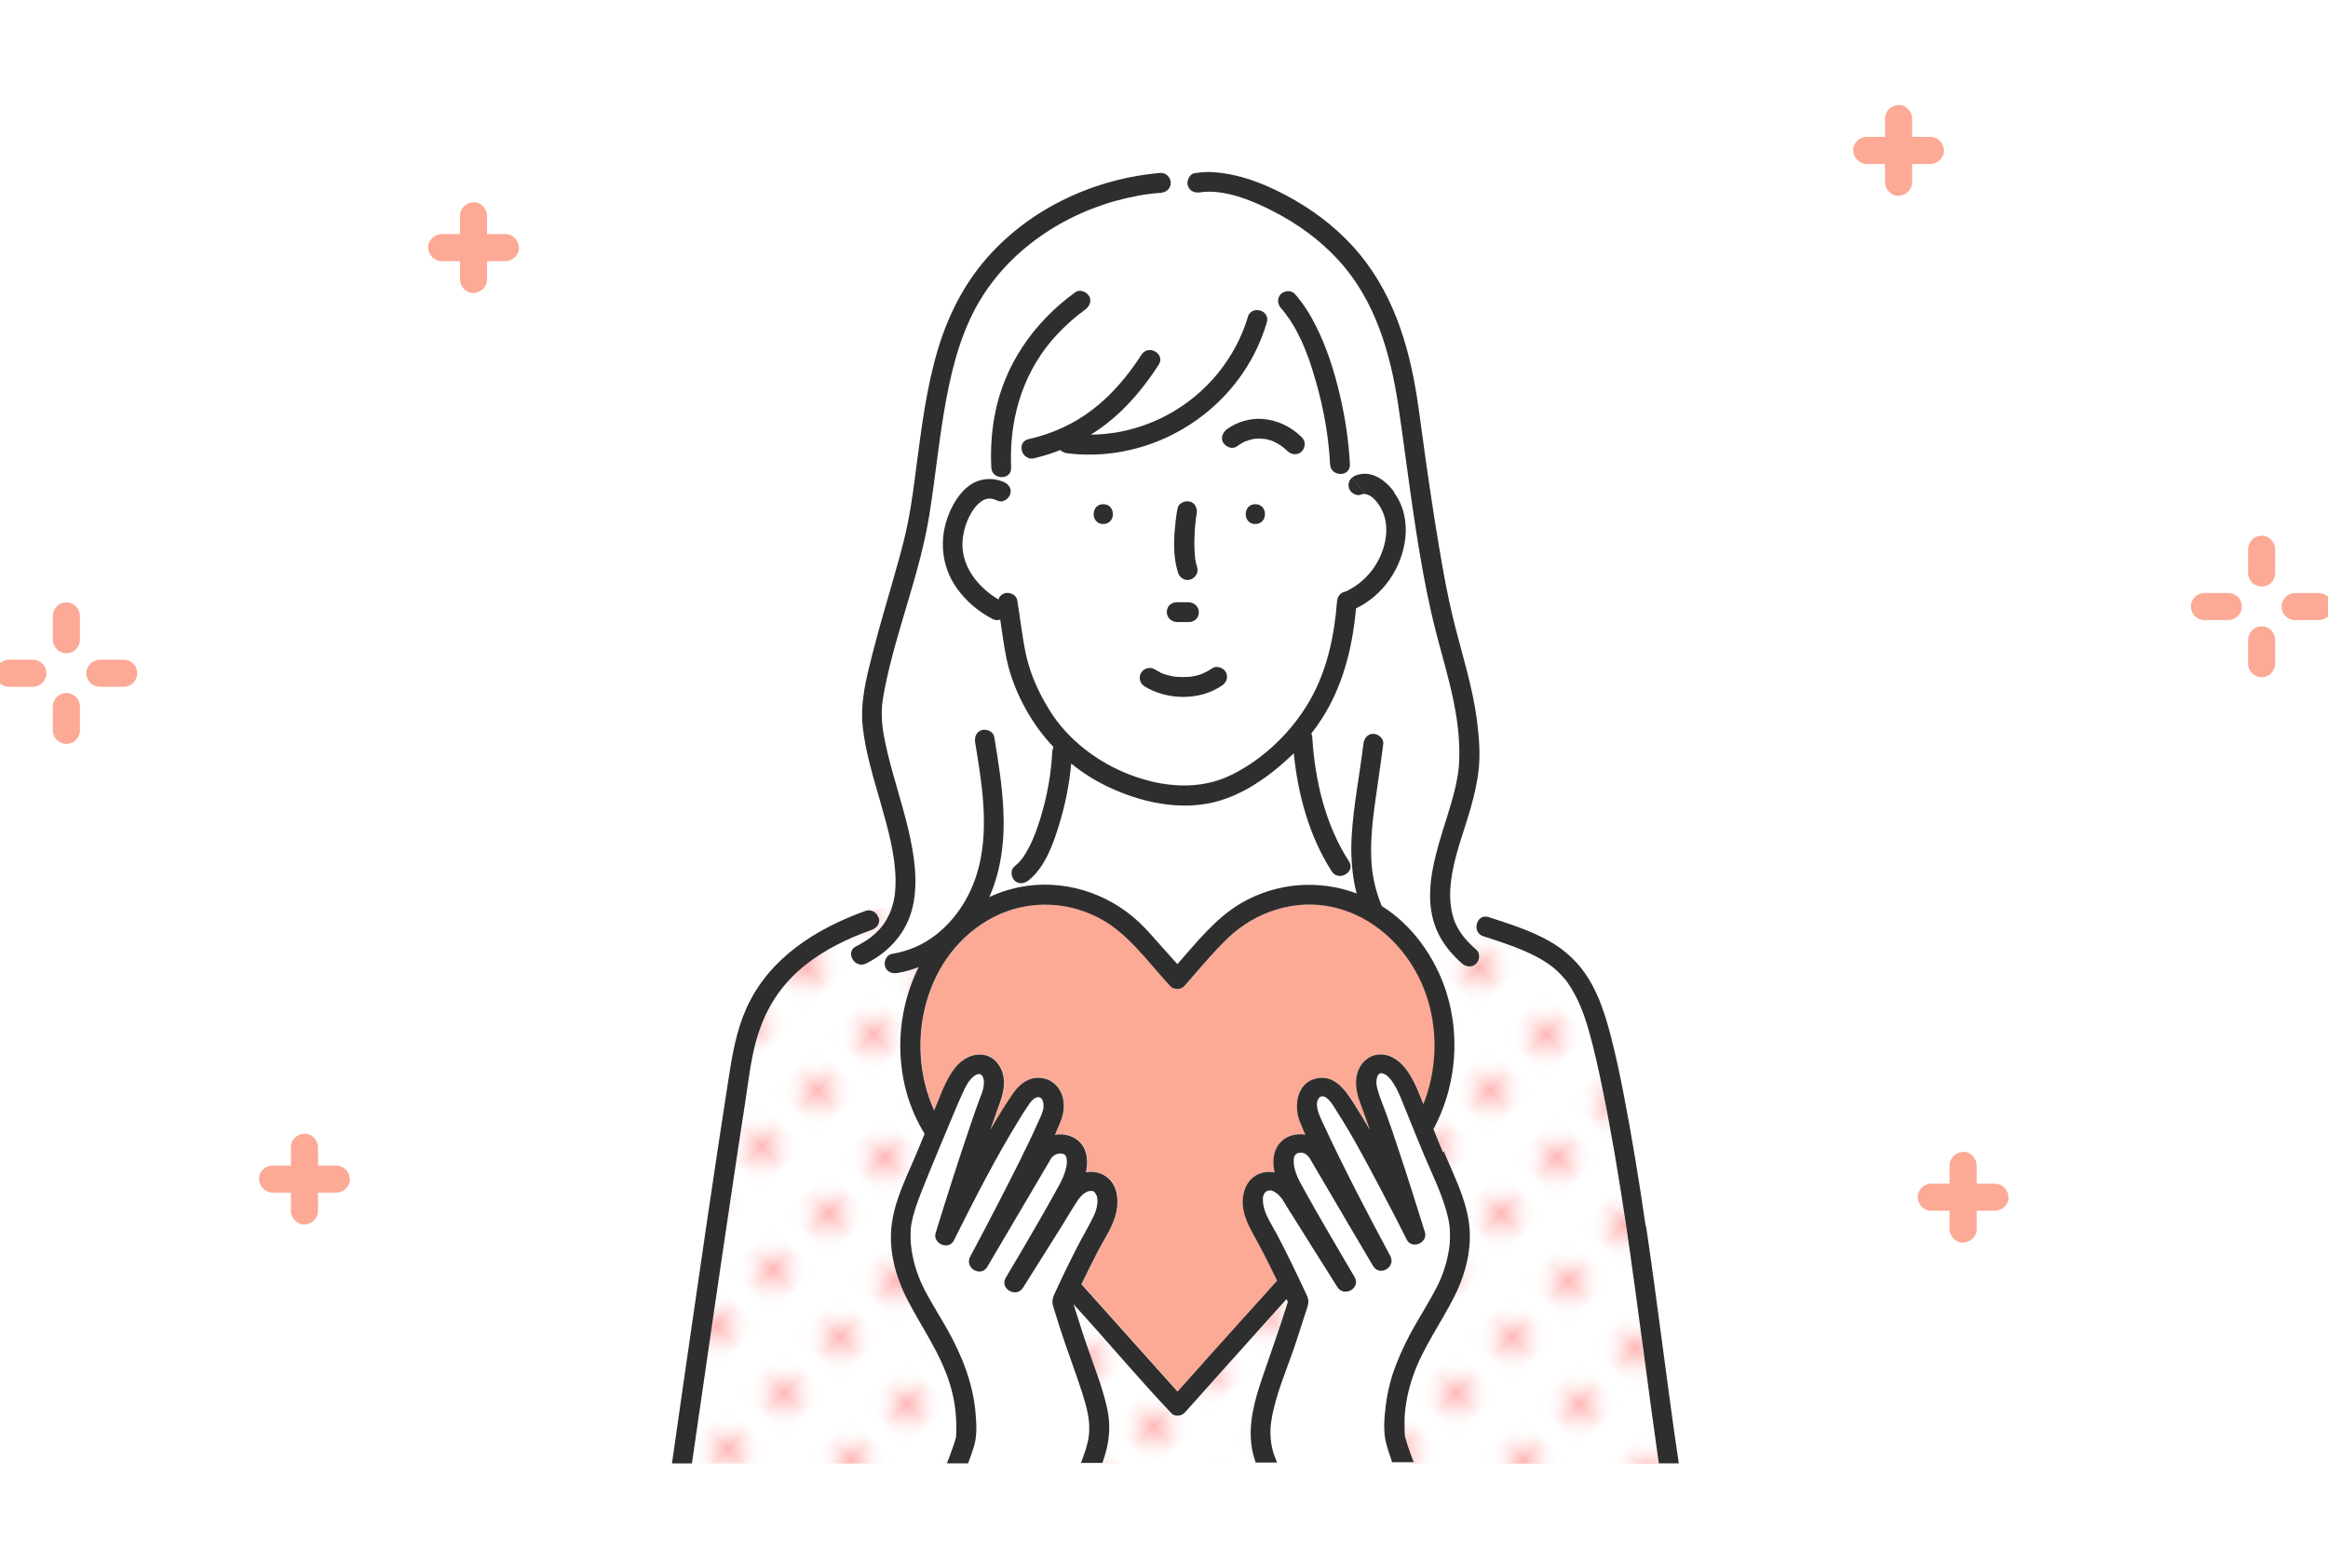 <?xml version="1.0" encoding="UTF-8"?>
<svg id="_レイヤー_2" data-name="レイヤー 2" xmlns="http://www.w3.org/2000/svg" xmlns:xlink="http://www.w3.org/1999/xlink" viewBox="0 0 141 95">
  <defs>
    <style>
      .cls-1 {
        fill: #fff;
      }

      .cls-2 {
        fill: #fca995;
      }

      .cls-3 {
        fill: none;
      }

      .cls-4 {
        fill: #ffb8b7;
      }

      .cls-5 {
        fill: url(#_新規パターン_13);
      }

      .cls-6 {
        clip-path: url(#clippath);
      }

      .cls-7 {
        fill: #2e2e2e;
      }
    </style>
    <clipPath id="clippath">
      <rect class="cls-3" width="141" height="95"/>
    </clipPath>
    <pattern id="_新規パターン_13" data-name="新規パターン 13" x="0" y="0" width="4.98" height="5.18" patternTransform="translate(4057.18 -6845.03) rotate(-45) scale(.96)" patternUnits="userSpaceOnUse" viewBox="0 0 4.98 5.18">
      <g>
        <rect class="cls-3" x="0" width="4.98" height="5.18"/>
        <rect class="cls-1" x="0" y="0" width="4.98" height="5.18"/>
        <circle class="cls-4" cx="2.49" cy="2.59" r="1.06"/>
      </g>
    </pattern>
  </defs>
  <g id="_レイヤー_1-2" data-name="レイヤー 1">
    <g class="cls-6">
      <g>
        <path class="cls-1" d="M76.57,26.58s-.05,0,0,0h0Z"/>
        <path class="cls-1" d="M70.34,40.75s0,0,0,0h0Z"/>
        <path class="cls-1" d="M57.92,87.1s-.01.05-.01.05c0-.01,0-.03.01-.05Z"/>
        <path class="cls-1" d="M68.99,55.85c.52.49.99,1.05,1.46,1.58.29.32.58.64.87.97,1.19-1.33,2.32-2.8,3.89-3.71,2.12-1.23,4.68-1.43,6.97-.57-.11-.41-.19-.83-.24-1.26-.07-.04-.14-.08-.21-.13-.21.33-.77.47-1.06.03-1.37-2.11-2.05-4.65-2.3-7.15-.3.29-.61.57-.93.84-.94.78-1.96,1.45-3.11,1.88-2.27.85-4.82.39-6.97-.58-.89-.4-1.72-.92-2.47-1.52-.11,1.24-.35,2.47-.72,3.66-.36,1.19-.86,2.62-1.87,3.42-.22.17-.5.23-.73.09-.15.2-.33.37-.52.51.24-.07.48-.13.72-.18,2.61-.5,5.27.32,7.21,2.12Z"/>
        <path class="cls-5" d="M97.04,65.92c-.23-1.13-.48-2.27-.79-3.38-.31-1.1-.67-2.1-1.33-3.03-.02-.03-.04-.06-.06-.09,0,0,0-.01-.02-.02-.04-.04-.07-.09-.11-.13-.06-.07-.12-.14-.19-.21-.15-.16-.32-.31-.48-.45-.03-.02-.06-.05-.09-.07.05.04.05.03,0,0-.04-.03-.09-.07-.14-.1-.09-.07-.19-.13-.28-.19-.18-.11-.37-.22-.56-.32-.98-.51-2.05-.85-3.16-1.21-.45-.15-.5-.64-.31-.94l-1.63-.73c.04.2.09.41.15.61.26.75.77,1.36,1.37,1.87.25.21.22.64,0,.85-.24.24-.6.21-.85,0-.08-.07-.16-.14-.23-.21-.78-.13-1.58-.62-2.28-1.08.7.93,1.24,1.99,1.58,3.11.78,2.55.57,5.37-.59,7.77-.07.15-.15.29-.22.43.19.47.38.94.58,1.42.57,1.38,1.31,2.78,1.52,4.28.21,1.52-.16,3.07-.83,4.43-.81,1.66-1.93,3.14-2.54,4.89-.29.83-.48,1.7-.52,2.58-.01.24-.01.49,0,.73,0,.12.02.24.02.36.06.18.1.36.16.54.12.35.24.69.37,1.03h14.88c-.31-2.14-.59-4.29-.88-6.44-.73-5.44-1.44-10.91-2.54-16.29Z"/>
        <path class="cls-1" d="M70.33,11.68c-.47.04-.94.1-1.41.18-3.74.69-7.28,2.8-9.36,6.03-1.19,1.85-1.79,4-2.2,6.14-.46,2.36-.67,4.77-1.05,7.14-.58,3.6-2.02,7-2.71,10.57-.04.19-.07.38-.1.57-.03.21-.03.17-.05.36-.03.32-.03.64-.01.96.02.39.05.56.11.91.06.36.14.72.23,1.08.38,1.57.9,3.11,1.27,4.69.35,1.48.59,3.06.26,4.57-.34,1.56-1.4,2.76-2.81,3.47.39.16.77.21,1.13.19,0,0,0-.02-.01-.03-.08-.29.1-.69.42-.74.99-.16,1.92-.56,2.71-1.19,1.43-1.15,2.32-2.81,2.67-4.6.45-2.32.04-4.73-.34-7.03-.05-.32.08-.65.42-.74.29-.08.69.1.74.42.24,1.46.48,2.93.55,4.41.08,1.8-.13,3.64-.85,5.29.36-.17.74-.31,1.13-.43.19-.15.37-.32.52-.51-.04-.02-.08-.05-.12-.09-.21-.21-.25-.65,0-.85.42-.34.63-.68.89-1.17.3-.57.51-1.18.7-1.8.39-1.29.64-2.63.7-3.98,0-.11.03-.2.08-.28-.63-.67-1.19-1.42-1.65-2.24-.55-.98-.97-2.02-1.2-3.12-.17-.78-.27-1.57-.38-2.36-.14.05-.3.04-.47-.04-.85-.44-1.59-1.07-2.15-1.85-.95-1.32-1.11-2.99-.5-4.48.27-.68.65-1.32,1.26-1.76.57-.41,1.29-.5,1.94-.26v-.2c-.3,0-.61-.19-.63-.58-.05-1.03,0-2.06.19-3.08.55-3.09,2.38-5.72,4.9-7.54.26-.19.67-.04.82.22.18.3.05.63-.22.82-.6.43-1.16.93-1.67,1.47-1.99,2.11-2.89,4.87-2.84,7.72.31-.07.61-.16.88-.31-.32-.29-.33-.91.2-1.03,1.41-.32,2.74-.92,3.9-1.81,1.18-.91,2.14-2.07,2.94-3.31.42-.65,1.46-.05,1.04.61-.87,1.36-1.91,2.61-3.19,3.6-.3.23-.61.44-.92.64.62,0,1.24-.06,1.84-.19,3.62-.73,6.59-3.4,7.67-6.94.17-.56.88-.51,1.11-.14.74.19,1.39.62,1.93,1.17-.29-.57-.63-1.1-1.04-1.56-.21-.25-.24-.61,0-.85.22-.22.64-.24.85,0,.5.57.91,1.21,1.25,1.89.68,1.34,1.14,2.79,1.48,4.26.32,1.37.53,2.77.6,4.17.01.21-.07.36-.2.46.1.12.21.23.3.35.07-.06.15-.11.24-.15.93-.36,1.78.28,2.32.98.6.79.82,1.79.71,2.77-.19,1.82-1.33,3.49-2.99,4.28-.23,2.46-.85,4.91-2.26,6.97-.14.21-.3.41-.45.61.03.07.05.14.06.22.16,2.6.79,5.31,2.22,7.52.14.21.12.42.02.58.07.04.13.08.21.13-.09-.69-.11-1.38-.07-2.09.1-1.92.48-3.82.72-5.72.04-.32.24-.6.6-.6.3,0,.64.28.6.6-.14,1.13-.31,2.25-.47,3.38-.22,1.58-.41,3.27-.12,4.79.11.58.28,1.13.5,1.66.91.58,1.7,1.34,2.36,2.2.71.46,1.5.95,2.28,1.08-.26-.24-.49-.5-.71-.79-2.1-2.77-.38-6.26.4-9.17.19-.71.34-1.43.36-2.17.02-.97-.06-1.95-.22-2.91-.32-1.87-.92-3.68-1.36-5.53-1.01-4.26-1.46-8.64-2.1-12.96-.48-3.23-1.4-6.44-3.66-8.9-1.13-1.22-2.44-2.17-3.92-2.93-1.31-.67-2.99-1.36-4.44-1.15-.32.05-.65-.07-.74-.42-.03-.09-.02-.2,0-.3-.37-.12-.71-.11-1.05-.03.02.06.03.12.03.18,0,.34-.28.58-.6.6Z"/>
        <path class="cls-1" d="M61.2,29.89c-.08.28-.44.55-.74.42-.35-.15-.54-.19-.84-.07-.15.06-.42.29-.56.47-.4.52-.64,1.17-.73,1.82-.22,1.6.84,2.97,2.15,3.75.06-.18.19-.32.4-.38.29-.08.68.1.74.42.2,1.12.3,2.27.55,3.38.27,1.19.77,2.28,1.42,3.31,1.11,1.78,2.9,3.14,4.84,3.88,2,.77,4.23.98,6.2,0,1.93-.96,3.63-2.61,4.7-4.47,1.05-1.83,1.5-3.93,1.66-6.03.02-.3.22-.56.53-.59,1.24-.59,2.13-1.72,2.39-3.08.13-.71.06-1.47-.33-2.09-.21-.32-.51-.69-.87-.73.12.13.23.26.36.39-.13-.13-.25-.26-.36-.39-.09,0-.18,0-.28.04-.31.12-.66-.13-.74-.42-.06-.24.02-.45.18-.59-.1-.12-.2-.23-.3-.35-.33.26-.98.1-1.01-.46-.08-1.7-.39-3.39-.86-5.02-.27-.96-.61-1.97-1.08-2.89-.54-.55-1.18-.97-1.93-1.17.08.12.1.28.05.46-.33,1.07-.8,2.1-1.43,3.03-2.33,3.46-6.48,5.4-10.64,4.9-.17-.02-.33-.09-.44-.2-.52.2-1.05.37-1.6.5-.22.05-.39-.01-.52-.13-.26.15-.57.24-.88.31,0,.13,0,.26.01.39.02.39-.27.58-.57.58v.2s.07.02.11.04c.3.13.52.39.42.74ZM76.03,31.74c-.78,0-.77-1.2,0-1.2s.77,1.2,0,1.2ZM74.31,26c.63-.46,1.44-.7,2.22-.63.9.08,1.7.48,2.34,1.11.24.24.22.61,0,.85-.22.24-.63.22-.85,0-.16-.15-.25-.24-.38-.32-.14-.1-.29-.19-.45-.26,0,0-.04-.02-.06-.03-.03-.01-.08-.03-.08-.03-.08-.03-.16-.05-.24-.07-.08-.02-.16-.04-.24-.05,0,0,0,0,0,0-.03,0-.07,0-.1,0-.16-.01-.31,0-.47,0,0,0,0,0-.01,0,0,0,0,0,0,0-.03,0-.07.01-.1.02-.08.02-.15.03-.23.06-.07.02-.15.05-.22.08,0,0,0,0,0,0,0,0-.01,0-.02,0-.03.02-.06.03-.09.05-.14.07-.27.16-.4.25-.27.2-.66.03-.82-.22-.19-.29-.04-.64.22-.82ZM71.15,32.21c.03-.47.08-.94.18-1.41.06-.33.44-.49.74-.42.33.08.48.43.42.74-.02.12-.04.24-.06.36,0,.02,0,.03,0,.05t0,0c0,.07-.02.14-.02.21-.02.16-.03.32-.04.48-.03.38-.03.76-.01,1.13,0,.1.01.19.02.29,0,.04,0,.08.01.12,0,.01,0,.03,0,.06.03.19.07.38.13.57.1.32-.12.64-.42.74-.32.1-.65-.12-.74-.42-.25-.79-.27-1.66-.21-2.48ZM70.72,36.85c.02-.07.07-.14.12-.19.05-.06.12-.1.19-.12.07-.04.15-.05.23-.05.03,0,.06,0,.09,0,.22,0,.43,0,.65,0,.16,0,.31.07.43.18.12.11.17.27.18.43,0,.08-.01.16-.05.23-.02.07-.07.14-.12.19-.05.06-.12.1-.19.12-.07.04-.15.05-.23.05-.03,0-.06,0-.09,0-.22,0-.43,0-.65,0-.16,0-.31-.07-.43-.18-.12-.11-.17-.27-.18-.43,0-.08.01-.16.05-.23ZM69.11,40.76c.16-.28.55-.38.82-.22.07.05.15.09.23.13.04.02.09.04.13.06,0,0,.02,0,.03.01.15.06.31.11.47.15.08.02.16.04.24.05.04,0,.08.01.12.02.01,0,.02,0,.02,0,0,0,.02,0,.03,0,.16.02.32.03.49.02.09,0,.18,0,.27-.01.04,0,.08,0,.12-.01,0,0,.01,0,.02,0t0,0c.17-.03.33-.06.5-.11.09-.03.17-.05.25-.09,0,0,.04-.02.06-.03.02,0,.06-.03.06-.03.15-.07.29-.16.43-.25.27-.19.67-.05.82.22.17.3.05.64-.22.82-1.35.93-3.31.9-4.69.06-.28-.17-.38-.54-.22-.82ZM66.82,30.54c.78,0,.77,1.2,0,1.2s-.77-1.2,0-1.2Z"/>
        <path class="cls-5" d="M57.87,87.23c.02-.05.02-.15.05-.19,0-.04,0-.08,0-.1,0-.11.01-.21.01-.32.03-.95-.11-1.87-.39-2.78-.56-1.85-1.69-3.39-2.56-5.08-.74-1.43-1.18-3.05-.95-4.67.22-1.56,1-3.01,1.59-4.45.13-.32.26-.63.39-.95-.46-.76-.83-1.58-1.08-2.46-.71-2.52-.45-5.3.72-7.64-.42.16-.85.29-1.3.36-.31.05-.63-.07-.73-.39-.37.01-.74-.04-1.13-.19,0,0-.01,0-.02.01-.69.35-1.3-.69-.61-1.04.33-.17.71-.39.96-.6.26-.21.54-.5.68-.7.19-.26.37-.62.45-.82.04-.11.08-.22.11-.33-.41.11-.87.15-1.3.28.2.06.38.23.43.42.09.33-.11.63-.42.74-.37.13-.73.27-1.09.42-1.39.6-2.71,1.37-3.76,2.45-1.05,1.07-1.77,2.41-2.17,3.87-.34,1.26-.48,2.59-.68,3.88-.21,1.36-.41,2.71-.62,4.07-.45,3-.89,6-1.33,9-.37,2.55-.74,5.1-1.11,7.65-.05.33-.09.65-.14.98h15.47c.11-.28.21-.55.31-.83.07-.2.14-.39.2-.59Z"/>
        <path class="cls-1" d="M83.88,85.23c.11-.86.32-1.7.64-2.52.33-.84.73-1.65,1.18-2.43.45-.77.93-1.52,1.32-2.32.35-.72.58-1.46.7-2.25.07-.44.07-1.13,0-1.52-.25-1.44-.96-2.8-1.52-4.14-.32-.78-.63-1.57-.96-2.35-.29-.71-.55-1.53-1.01-2.16-.08-.11-.17-.21-.28-.3-.06-.06-.02-.02-.11-.07-.02-.01-.08-.04-.11-.05-.02,0-.05-.01-.08-.02-.01,0-.04,0-.06,0-.01,0-.03,0-.03,0,0,0,0,0,0,0-.01,0-.03.02-.04.02,0,0-.02,0-.03.01,0,0-.01.01-.02.01-.02.02-.04.04-.05.06-.01.02-.03.05-.04.07,0,.02-.03.06-.03.09-.05.21-.05.41.02.68.14.55.39,1.09.58,1.63.21.61.42,1.23.63,1.84.57,1.73,1.13,3.47,1.67,5.21.2.65-.79,1.07-1.1.46-.55-1.09-1.11-2.18-1.68-3.26-.81-1.54-1.63-3.08-2.57-4.54-.17-.27-.34-.59-.6-.78-.11-.09-.17-.11-.29-.1-.05,0-.09.01-.14.06-.01.01-.04.04-.05.06-.01.02-.04.07-.05.08-.01.04-.05.16-.06.21-.01.07.02.35.07.5.1.33.29.69.44,1.02,1.22,2.62,2.56,5.18,3.93,7.73.37.68-.65,1.28-1.04.61-.48-.81-.96-1.63-1.44-2.44-.64-1.09-1.28-2.18-1.92-3.27-.14-.23-.28-.47-.41-.7-.15-.25-.35-.47-.66-.45-.08,0-.15.03-.18.05,0,0-.04.02-.06.04,0,0-.05.06-.04.04-.06.09-.08.17-.09.26-.05.72.36,1.38.72,2.02.41.73.82,1.46,1.24,2.18.57.98,1.14,1.96,1.72,2.94.4.67-.63,1.26-1.04.61-.88-1.4-1.76-2.8-2.64-4.2-.16-.26-.33-.52-.49-.78-.07-.12-.14-.24-.22-.36-.11-.15-.29-.32-.4-.39-.02,0-.13-.07-.14-.08-.04-.01-.07-.02-.11-.04-.01,0-.03,0-.04,0-.02,0-.07,0-.09,0-.02,0-.06,0-.08.01-.02,0-.05.01-.07.02.15-.05-.05.06-.04.03-.02.02-.05.04-.07.07-.01.02-.04.05-.04.07,0,0-.02.04-.03.06,0,.03-.03.08-.03.08,0,0-.02.08-.02.1,0,.05,0,.1,0,.15,0,.12,0,.18.02.25.11.66.52,1.24.83,1.82.33.63.65,1.26.96,1.9.23.47.46.95.68,1.43.13.27.32.58.25.89-.07.3-.19.6-.28.9-.18.56-.36,1.13-.55,1.69-.48,1.44-1.11,2.86-1.38,4.36-.14.78-.09,1.59.2,2.33.05.11.09.22.13.32h6.95c-.14-.38-.28-.77-.37-1.17-.18-.71-.11-1.54-.02-2.26Z"/>
        <path class="cls-1" d="M65.54,84.36c-.41-1.3-.91-2.57-1.33-3.87-.14-.42-.27-.85-.4-1.28-.08-.27-.07-.5.05-.76.44-.96.9-1.91,1.38-2.85.32-.63.68-1.23.99-1.86.23-.47.32-.96.19-1.33.05.14-.14-.2-.04-.08-.03-.03-.06-.06-.09-.09,0,0-.01,0-.03-.02-.01,0-.02-.01-.03-.02-.02,0-.05-.02-.07-.02-.03,0-.04,0-.04,0-.03,0-.07,0-.1,0-.02,0-.03,0-.05.01-.04.01-.07.02-.11.03-.02.01-.09.04-.09.05-.04.03-.08.05-.12.08,0,0-.01,0-.02.01,0,0-.02.02-.03.03-.05.04-.1.09-.14.14-.07.08-.12.13-.18.23-.35.54-.68,1.09-1.02,1.64-.76,1.21-1.52,2.42-2.29,3.64-.41.65-1.44.06-1.04-.61.69-1.16,1.37-2.33,2.05-3.5.4-.69.8-1.39,1.18-2.1.18-.34.32-.63.41-1.01.05-.2.07-.32.05-.54,0-.09-.05-.22-.09-.27,0,0-.05-.05-.11-.07-.04-.02-.13-.03-.2-.03-.15,0-.3.06-.42.16-.11.1-.17.23-.25.35-.18.32-.37.63-.56.95-1.06,1.8-2.12,3.6-3.18,5.4-.39.67-1.4.07-1.04-.61.6-1.12,1.19-2.25,1.77-3.37.83-1.61,1.66-3.23,2.4-4.89.08-.18.15-.33.2-.49.03-.11.06-.21.07-.31,0-.04,0-.19,0-.2,0-.06-.02-.12-.04-.17,0-.02,0-.03-.01-.04,0,.02,0,.03-.01-.01,0-.02-.04-.07-.04-.07-.01-.02-.03-.03-.05-.05-.05-.04-.08-.06-.14-.06-.11,0-.17.01-.29.1-.13.1-.23.24-.32.37-.2.29-.38.58-.57.88-1.45,2.37-2.72,4.85-3.96,7.33-.31.62-1.3.18-1.1-.46.01-.04.03-.09.04-.13.66-2.13,1.34-4.26,2.06-6.38.19-.57.39-1.14.6-1.7.11-.3.21-.58.22-.86,0-.04,0-.09,0-.13,0-.01,0-.02,0-.03,0-.06-.03-.11-.04-.16,0-.02-.01-.04-.02-.05,0,0,0-.01-.01-.02-.01-.02-.03-.05-.04-.07-.03-.03-.06-.06-.07-.06-.02,0-.03-.02-.05-.03,0,0-.01,0-.02,0-.03,0-.06,0-.08,0-.02,0-.04.01-.06.02-.01,0-.02,0-.03,0-.02,0-.03.02-.05.02-.13.08-.14.08-.26.2-.26.26-.41.59-.56.92-.17.37-.33.75-.49,1.12-.68,1.64-1.38,3.27-2.03,4.92-.24.62-.47,1.25-.58,1.9-.03.15-.03.16-.04.35-.01.14-.02.28-.01.42,0,.28.03.6.07.83.14.84.39,1.61.78,2.37.43.83.94,1.62,1.4,2.44.89,1.61,1.58,3.35,1.7,5.2.04.62.06,1.27-.12,1.87-.11.34-.23.67-.35,1h6.83c.2-.51.39-1.03.47-1.59.13-.93-.13-1.82-.41-2.7Z"/>
        <path class="cls-5" d="M76.4,83.61c.53-1.57,1.09-3.12,1.58-4.69-.03-.06-.05-.12-.08-.17-.74.82-1.47,1.64-2.21,2.46-1.32,1.47-2.63,2.94-3.95,4.41-.13.15-.28.2-.43.19-.14,0-.3-.05-.43-.19-.02-.03-.05-.06-.07-.08-1.61-1.71-3.13-3.5-4.7-5.25-.37-.41-.74-.82-1.11-1.23.18.58.36,1.16.55,1.73.33,1.02.73,2.03,1.06,3.05.21.63.41,1.28.5,1.94.1.68.05,1.36-.1,2.03-.07.29-.16.57-.26.86h9.25c-.1-.27-.18-.55-.22-.83-.24-1.44.13-2.86.59-4.21Z"/>
        <path class="cls-7" d="M53.2,55.58c-.05-.2-.23-.37-.43-.42-.28.09-.54.22-.76.44.22-.22.48-.35.76-.44-.1-.03-.2-.03-.31,0-3.04,1.09-5.88,2.87-7.25,5.91-.62,1.38-.86,2.83-1.09,4.31-.2,1.3-.4,2.61-.6,3.91-.46,3.03-.9,6.06-1.34,9.08-.39,2.7-.79,5.4-1.17,8.1-.1.72-.21,1.45-.31,2.17h1.21c.05-.33.09-.65.14-.98.37-2.55.74-5.1,1.11-7.65.44-3,.88-6,1.33-9,.2-1.36.41-2.71.62-4.07.2-1.29.34-2.62.68-3.88.4-1.46,1.11-2.8,2.17-3.87,1.06-1.08,2.37-1.85,3.76-2.45.36-.15.72-.29,1.09-.42.31-.11.51-.41.42-.74Z"/>
        <path class="cls-7" d="M99.68,74.3c-.4-2.73-.84-5.47-1.37-8.18-.22-1.13-.46-2.25-.75-3.37-.31-1.19-.69-2.41-1.34-3.46-.58-.95-1.39-1.72-2.36-2.27-1.15-.66-2.45-1.06-3.7-1.47-.29-.09-.51.03-.63.22l1.6.72-1.6-.72c-.19.3-.14.8.31.94,1.1.36,2.18.7,3.16,1.21.19.1.38.2.56.32.1.06.19.12.28.19.05.03.09.06.14.1.06.04.06.04,0,0,.03.02.06.05.09.07.17.14.33.29.48.45.06.07.13.14.19.21.04.04.07.09.11.13,0,0,.01.01.02.02.02.03.04.06.06.09.66.94,1.02,1.94,1.33,3.03.31,1.11.56,2.25.79,3.38,1.1,5.38,1.81,10.85,2.54,16.29.29,2.15.57,4.29.88,6.44h1.21c-.71-4.77-1.27-9.56-1.98-14.35Z"/>
        <path class="cls-2" d="M29.5,15.82h1.11c.43,0,.84-.38.82-.82-.02-.44-.36-.82-.82-.82h-1.11v-1.11c0-.43-.38-.84-.82-.82-.44.02-.82.36-.82.82v1.11h-1.11c-.43,0-.84.38-.82.82.02.44.36.82.82.82h1.11v1.11c0,.43.38.84.82.82.44-.02.82-.36.82-.82v-1.11Z"/>
        <path class="cls-2" d="M20.37,70.6h-1.11v-1.11c0-.43-.38-.84-.82-.82-.44.02-.82.36-.82.82v1.11h-1.11c-.43,0-.84.38-.82.82.02.44.36.82.82.82h1.11v1.11c0,.43.38.84.82.82.44-.02.82-.36.82-.82v-1.11h1.11c.43,0,.84-.38.82-.82-.02-.44-.36-.82-.82-.82Z"/>
        <path class="cls-2" d="M116.44,9.93h.48c.43,0,.84-.38.82-.82-.02-.44-.36-.82-.82-.82h-1.11v-1.11c0-.43-.38-.84-.82-.82-.44.02-.82.36-.82.82v1.11h-1.11c-.43,0-.84.38-.82.82.02.44.36.82.82.82h1.11v1.11c0,.43.38.84.82.82.44-.02.82-.36.82-.82v-1.11h.63Z"/>
        <path class="cls-2" d="M120.83,71.7h-1.11v-1.11c0-.43-.38-.84-.82-.82-.44.02-.82.36-.82.82v1.11h-1.11c-.43,0-.84.38-.82.82.02.44.36.82.82.82h1.11v1.11c0,.43.38.84.82.82.44-.02.82-.36.82-.82v-1.11h1.11c.43,0,.84-.38.82-.82-.02-.44-.36-.82-.82-.82Z"/>
        <path class="cls-7" d="M75.58,19.2c-1.07,3.54-4.04,6.21-7.67,6.94-.61.12-1.22.18-1.84.19.32-.2.62-.41.92-.64,1.28-.99,2.32-2.25,3.19-3.6.42-.65-.62-1.26-1.04-.61-.8,1.24-1.76,2.4-2.94,3.31-1.15.89-2.48,1.49-3.9,1.81-.54.12-.53.75-.2,1.03.19-.11.36-.25.49-.45-.13.2-.3.34-.49.45.13.11.31.18.52.13.55-.13,1.08-.29,1.6-.5.11.11.27.18.44.2,4.16.5,8.3-1.44,10.64-4.9.63-.93,1.11-1.96,1.43-3.03.05-.18.03-.33-.05-.46-.12-.03-.24-.06-.37-.08.13.02.25.04.37.08-.24-.38-.94-.43-1.11.14Z"/>
        <path class="cls-2" d="M4.02,36.49c-.21,0-.43.08-.58.24-.15.16-.24.36-.24.58v1.44c0,.21.09.43.24.58s.38.25.58.24c.21,0,.43-.08.58-.24.15-.16.24-.36.24-.58v-1.44c0-.21-.09-.43-.24-.58s-.38-.25-.58-.24Z"/>
        <path class="cls-2" d="M4.02,41.98c-.21,0-.43.08-.58.24-.15.16-.24.36-.24.58v1.44c0,.21.09.43.24.58.14.14.38.25.58.24.21,0,.43-.08.58-.24.15-.16.24-.36.24-.58v-1.44c0-.21-.09-.43-.24-.58-.14-.14-.38-.25-.58-.24Z"/>
        <path class="cls-2" d="M1.99,39.96H.55c-.21,0-.43.09-.58.24-.14.14-.25.38-.24.58,0,.21.08.43.24.58.16.15.36.24.58.24h1.44c.21,0,.43-.09.58-.24.14-.14.25-.38.24-.58,0-.21-.08-.43-.24-.58-.16-.15-.36-.24-.58-.24Z"/>
        <path class="cls-2" d="M7.49,39.96h-1.44c-.21,0-.43.09-.58.24-.14.14-.25.38-.24.58,0,.21.08.43.24.58.16.15.36.24.58.24h1.44c.21,0,.43-.09.58-.24.14-.14.25-.38.24-.58,0-.21-.08-.43-.24-.58-.16-.15-.36-.24-.58-.24Z"/>
        <path class="cls-2" d="M136.98,32.45c-.21,0-.43.08-.58.24-.15.16-.24.36-.24.58v1.44c0,.21.09.43.24.58.14.14.38.25.58.24.21,0,.43-.08.58-.24.15-.16.24-.36.24-.58v-1.44c0-.21-.09-.43-.24-.58-.14-.14-.38-.25-.58-.24Z"/>
        <path class="cls-2" d="M136.98,37.94c-.21,0-.43.08-.58.24-.15.16-.24.36-.24.58v1.44c0,.21.09.43.24.58.14.14.38.25.58.24.21,0,.43-.08.58-.24.15-.16.24-.36.24-.58v-1.44c0-.21-.09-.43-.24-.58-.14-.14-.38-.25-.58-.24Z"/>
        <path class="cls-2" d="M134.96,35.92h-1.44c-.21,0-.43.09-.58.24-.14.14-.25.38-.24.58,0,.21.08.43.24.58.16.15.36.24.58.24h1.44c.21,0,.43-.09.58-.24s.25-.38.24-.58c0-.21-.08-.43-.24-.58-.16-.15-.36-.24-.58-.24Z"/>
        <path class="cls-2" d="M140.45,35.92h-1.44c-.21,0-.43.09-.58.24-.14.14-.25.38-.24.58,0,.21.08.43.24.58.16.15.36.24.58.24h1.44c.21,0,.43-.09.58-.24.14-.14.25-.38.24-.58,0-.21-.08-.43-.24-.58-.16-.15-.36-.24-.58-.24Z"/>
        <path class="cls-7" d="M65.95,17.92c-.15-.26-.56-.41-.82-.22-2.52,1.82-4.35,4.45-4.9,7.54-.18,1.02-.24,2.05-.19,3.08.02.39.33.58.63.58v-.77.77c.3,0,.59-.19.57-.58,0-.13,0-.26-.01-.39-.28.07-.55.12-.8.2.25-.08.53-.14.8-.2-.05-2.86.85-5.62,2.84-7.72.51-.54,1.07-1.03,1.67-1.47.26-.19.39-.52.22-.82Z"/>
        <path class="cls-7" d="M81.14,28.14c.15.15.29.3.42.45.12-.1.21-.25.2-.46-.07-1.4-.28-2.81-.6-4.17-.34-1.46-.8-2.91-1.48-4.26-.34-.68-.75-1.32-1.25-1.89-.21-.24-.63-.22-.85,0-.24.24-.21.61,0,.85.41.46.75,1,1.04,1.56.54.55.98,1.22,1.32,1.89-.34-.67-.78-1.34-1.32-1.89.47.92.81,1.93,1.08,2.89.47,1.63.77,3.32.86,5.02.03.56.67.71,1.01.46-.13-.15-.27-.3-.42-.45Z"/>
        <path class="cls-7" d="M74.31,26c-.25.19-.4.53-.22.82.16.25.55.42.82.22.13-.09.26-.18.4-.25.03-.02.06-.03.09-.05,0,0,.01,0,.02,0,0,0,0,0,0,0,.07-.03.15-.05.22-.08.07-.02.15-.04.23-.06.03,0,.07-.01.1-.02,0,0,0,0,0,0,0,0,0,0,.01,0,.16-.01.31-.02.47,0,.03,0,.07,0,.1,0,0,0,0,0,0,0,.08.01.16.03.24.05.08.02.16.04.24.07,0,0,.05.02.08.03.02,0,.06.02.06.03.16.07.31.16.45.26.12.09.22.17.38.32.22.22.63.24.85,0,.22-.24.24-.62,0-.85-.64-.63-1.44-1.03-2.34-1.11-.78-.07-1.59.17-2.22.63ZM76.57,26.58s-.05,0,0,0h0Z"/>
        <path class="cls-7" d="M76.03,30.54c-.77,0-.78,1.2,0,1.2s.78-1.2,0-1.2Z"/>
        <path class="cls-7" d="M66.82,30.54c-.77,0-.78,1.2,0,1.2s.78-1.2,0-1.2Z"/>
        <path class="cls-7" d="M72.4,31.74c0-.07.02-.14.02-.21t0,0s0-.03,0-.05c.02-.12.04-.24.06-.36.06-.31-.09-.66-.42-.74-.3-.07-.68.09-.74.42-.09.46-.14.94-.18,1.41-.06.82-.04,1.69.21,2.48.09.3.42.52.74.42.3-.1.52-.42.42-.74-.06-.19-.1-.37-.13-.57,0-.03,0-.05,0-.06,0-.04,0-.08-.01-.12,0-.1-.02-.19-.02-.29-.02-.38-.01-.76.01-1.13.01-.16.02-.32.04-.48Z"/>
        <path class="cls-7" d="M84.43,29.78c-.54-.71-1.39-1.34-2.32-.98-.09.03-.17.09-.24.15.28.33.54.65.83.98.35.04.66.4.87.73.39.61.47,1.38.33,2.09-.26,1.35-1.15,2.49-2.39,3.08-.3.04-.51.29-.53.59-.16,2.09-.6,4.19-1.66,6.03-1.07,1.86-2.77,3.51-4.7,4.47-1.97.98-4.19.77-6.2,0-1.95-.75-3.74-2.11-4.84-3.88-.64-1.03-1.15-2.12-1.42-3.31-.25-1.11-.36-2.26-.55-3.38-.06-.32-.45-.5-.74-.42-.21.06-.34.2-.4.38-1.31-.78-2.37-2.15-2.15-3.75.09-.66.33-1.3.73-1.82.14-.18.4-.41.56-.47.3-.12.49-.08.84.07.3.13.66-.14.74-.42.1-.35-.12-.61-.42-.74-.04-.01-.07-.02-.11-.04v1.2-1.2c-.65-.23-1.37-.15-1.94.26-.6.44-.98,1.08-1.26,1.76-.6,1.5-.44,3.17.5,4.48.56.78,1.3,1.41,2.15,1.85.17.09.33.09.47.04.12.79.22,1.58.38,2.36.23,1.1.65,2.14,1.2,3.12.46.82,1.01,1.57,1.65,2.24-.04.08-.07.17-.08.28-.06,1.34-.31,2.69-.7,3.98-.19.62-.4,1.23-.7,1.8-.26.49-.47.84-.89,1.17-.25.2-.21.64,0,.85.04.04.08.07.12.09.11-.14.21-.28.29-.45-.08.16-.18.31-.29.45.23.14.51.08.73-.09,1.01-.8,1.51-2.23,1.87-3.42.36-1.18.61-2.42.72-3.66.75.61,1.58,1.12,2.47,1.52,2.15.97,4.7,1.43,6.97.58,1.15-.43,2.17-1.1,3.11-1.88.32-.27.63-.55.93-.84.25,2.5.94,5.04,2.3,7.15.28.44.85.3,1.06-.03-.27-.17-.49-.34-.83-.51.34.17.56.34.83.51.1-.16.12-.37-.02-.58-1.43-2.21-2.06-4.91-2.22-7.52,0-.08-.03-.16-.06-.22.16-.2.31-.4.45-.61,1.42-2.06,2.04-4.51,2.26-6.97,1.66-.79,2.79-2.47,2.99-4.28.1-.98-.11-1.97-.71-2.77Z"/>
        <path class="cls-7" d="M81.69,29.54c.08.29.44.54.74.42.09-.04.19-.05.28-.04-.29-.33-.56-.65-.83-.98-.16.15-.25.36-.18.59Z"/>
        <path class="cls-7" d="M70.33,10.47c-3.99.33-7.9,2.12-10.56,5.16-1.39,1.59-2.32,3.44-2.94,5.45-.71,2.34-1.01,4.78-1.33,7.2-.14,1.09-.28,2.19-.49,3.27-.16.82-.37,1.62-.59,2.42-.52,1.88-1.1,3.75-1.58,5.64-.37,1.46-.76,2.96-.58,4.47.18,1.57.66,3.08,1.09,4.6.43,1.51.86,3.04.89,4.56.01.61-.03,1.09-.19,1.63.22-.06.42-.13.59-.25-.17.12-.38.19-.59.25-.03.11-.07.21-.11.33-.08.2-.26.56-.45.82-.14.2-.42.49-.68.7-.25.21-.63.43-.96.6-.69.35-.08,1.39.61,1.04,0,0,.01,0,.02-.01-.08-.03-.16-.07-.24-.11.08.04.16.08.24.11,1.41-.71,2.47-1.91,2.81-3.47.33-1.51.08-3.09-.26-4.57-.37-1.58-.89-3.11-1.27-4.69-.09-.36-.16-.72-.23-1.08-.06-.36-.09-.53-.11-.91-.02-.32-.02-.64.01-.96.02-.19.02-.15.05-.36.03-.19.06-.38.1-.57.7-3.57,2.14-6.98,2.71-10.57.38-2.38.6-4.78,1.05-7.14.41-2.14,1.01-4.29,2.2-6.14,2.08-3.23,5.62-5.34,9.36-6.03.47-.09.94-.15,1.41-.18.32-.03.6-.26.6-.6,0-.06-.01-.12-.03-.18-.42.09-.84.27-1.31.39.48-.12.9-.3,1.31-.39-.08-.24-.31-.44-.57-.42Z"/>
        <path class="cls-7" d="M88.05,55.65c-.07-.2-.12-.4-.15-.61l-.11-.05.11.05c-.09-.51-.09-1.02-.03-1.55.17-1.58.79-3.08,1.22-4.6.22-.78.4-1.58.48-2.39.09-.96,0-1.94-.12-2.9-.25-1.91-.83-3.75-1.31-5.62-.55-2.14-.9-4.33-1.25-6.51-.35-2.22-.66-4.44-.96-6.67-.46-3.37-1.36-6.7-3.56-9.38-1.09-1.33-2.44-2.42-3.92-3.28-1.5-.86-3.19-1.59-4.93-1.71-.39-.03-.77,0-1.16.06-.22.03-.36.23-.42.44.09.03.19.07.29.12-.1-.05-.19-.09-.29-.12-.03.1-.03.21,0,.3.1.35.42.47.74.42,1.46-.21,3.14.48,4.44,1.15,1.48.76,2.79,1.71,3.92,2.93,2.26,2.45,3.18,5.67,3.66,8.9.64,4.32,1.09,8.7,2.1,12.96.44,1.85,1.04,3.66,1.36,5.53.17.96.25,1.94.22,2.91-.02.74-.17,1.46-.36,2.17-.78,2.92-2.5,6.4-.4,9.17.22.29.45.55.71.79.42.07.84.04,1.24-.16-.4.2-.82.23-1.24.16.08.07.15.14.23.21.25.21.61.24.85,0,.22-.22.25-.64,0-.85-.6-.51-1.11-1.12-1.37-1.87Z"/>
        <path class="cls-7" d="M70.84,36.65c-.06.05-.1.12-.12.19-.04.07-.05.15-.05.23,0,.16.06.32.18.43.12.11.26.17.43.18.22,0,.43,0,.65,0,.03,0,.06,0,.09,0,.08,0,.16-.01.23-.05.07-.02.14-.07.19-.12.06-.05.1-.12.12-.19.04-.07.05-.15.05-.23,0-.16-.06-.32-.18-.43-.12-.11-.26-.17-.43-.18-.22,0-.43,0-.65,0-.03,0-.06,0-.09,0-.08,0-.16.01-.23.05-.07.02-.14.07-.19.12Z"/>
        <path class="cls-7" d="M70.29,40.73s-.09-.04-.13-.06c-.08-.04-.15-.08-.23-.13-.28-.17-.66-.06-.82.22-.17.29-.06.65.22.82,1.38.84,3.34.87,4.69-.06.27-.18.39-.53.22-.82-.15-.26-.56-.4-.82-.22-.14.09-.28.18-.43.25,0,0-.04.02-.06.03-.02,0-.06.02-.06.03-.08.03-.17.06-.25.09-.16.05-.33.08-.5.11t0,0s0,0-.02,0c-.04,0-.08,0-.12.01-.09,0-.18.01-.27.01-.16,0-.32,0-.49-.02-.01,0-.02,0-.03,0,0,0,0,0-.02,0-.04,0-.08-.01-.12-.02-.08-.02-.16-.03-.24-.05-.16-.04-.32-.09-.47-.15,0,0-.02,0-.03-.01ZM70.34,40.75s0,0,0,0h0Z"/>
        <path class="cls-2" d="M80.77,54.94c-2.3-.52-4.71.26-6.4,1.89-.93.9-1.76,1.93-2.62,2.89-.21.23-.64.23-.85,0-.13-.14-.26-.29-.39-.43-1.11-1.24-2.18-2.67-3.63-3.53-2.02-1.2-4.54-1.31-6.64-.24-4.2,2.14-5.52,7.62-3.64,11.73.03-.07.06-.14.09-.21.34-.82.64-1.72,1.21-2.41.43-.52,1.09-.88,1.77-.73.62.14,1.03.71,1.13,1.31.12.72-.14,1.36-.38,2.02-.14.4-.28.8-.42,1.2.41-.72.83-1.42,1.3-2.1.3-.43.65-.83,1.16-.99.49-.16,1.02-.05,1.42.29.38.33.56.83.57,1.33,0,.55-.22,1.04-.43,1.52-.04.08-.08.16-.11.25.79-.15,1.63.22,1.88,1.09.11.39.1.79,0,1.18.49-.09.99.02,1.37.37.54.49.61,1.27.49,1.95-.16.89-.73,1.68-1.14,2.47-.34.66-.67,1.32-.99,1.99.83.92,1.65,1.84,2.48,2.77,1.11,1.24,2.22,2.48,3.34,3.73,1.37-1.56,2.77-3.09,4.16-4.64.62-.69,1.24-1.39,1.87-2.08-.39-.81-.8-1.61-1.22-2.4-.41-.77-.89-1.55-.86-2.46.03-.64.32-1.29.93-1.58.33-.15.67-.18,1-.11-.14-.65-.11-1.32.35-1.82.38-.41.97-.55,1.51-.47-.13-.28-.25-.56-.35-.84-.36-.95-.13-2.32,1.03-2.57,1.06-.22,1.71.66,2.21,1.44.35.55.69,1.11,1.02,1.68-.19-.55-.38-1.1-.59-1.65-.24-.64-.36-1.35-.09-2,.23-.55.76-.94,1.37-.92.71.02,1.26.52,1.64,1.08.39.58.65,1.27.91,1.93.02-.06.05-.11.07-.17.86-2.29.83-4.93-.17-7.18-1-2.24-2.92-4.05-5.35-4.6Z"/>
        <path class="cls-1" d="M66.04,72.17s.02,0,0,0h0Z"/>
        <path class="cls-1" d="M83.55,65.08s0,0,0,0c0,0,0,0,0,0Z"/>
        <path class="cls-1" d="M83.55,65.08s0,0,0,0c0,0,0,0,0,0Z"/>
        <path class="cls-7" d="M87.4,69.81c-.2-.47-.39-.94-.58-1.42.08-.14.15-.28.22-.43,1.15-2.4,1.37-5.22.59-7.77-.34-1.11-.88-2.17-1.58-3.11-.29-.19-.56-.37-.81-.52.25.15.53.33.81.52-.65-.87-1.44-1.62-2.36-2.2-.22-.53-.39-1.08-.5-1.66-.29-1.52-.1-3.22.12-4.79.16-1.13.33-2.25.47-3.38.04-.32-.31-.6-.6-.6-.36,0-.56.28-.6.6-.23,1.91-.62,3.8-.72,5.72-.04.7-.01,1.4.07,2.09.05.03.11.06.17.09-.06-.03-.12-.06-.17-.09.05.42.13.84.24,1.26-2.28-.86-4.84-.66-6.97.57-1.57.91-2.7,2.37-3.89,3.71-.29-.32-.58-.64-.87-.97-.48-.53-.94-1.09-1.46-1.58-1.94-1.8-4.6-2.62-7.21-2.12-.24.05-.48.11-.72.18-.47.35-1.03.58-1.59.72.56-.14,1.13-.37,1.59-.72-.39.11-.77.26-1.13.43.73-1.65.94-3.49.85-5.29-.07-1.48-.31-2.95-.55-4.41-.05-.32-.45-.5-.74-.42-.34.09-.47.42-.42.74.38,2.3.78,4.71.34,7.03-.34,1.79-1.23,3.45-2.67,4.6-.79.63-1.72,1.03-2.71,1.19-.32.05-.5.45-.42.74,0,0,0,.02.01.03.89-.03,1.75-.46,2.71-.78-.96.32-1.82.75-2.71.78.1.32.42.44.73.39.45-.07.88-.2,1.3-.36-1.17,2.35-1.43,5.12-.72,7.64.25.88.62,1.7,1.08,2.46-.13.32-.26.63-.39.95-.59,1.44-1.37,2.89-1.59,4.45-.23,1.61.21,3.24.95,4.67.88,1.7,2,3.24,2.56,5.08.28.9.41,1.83.39,2.78,0,.11,0,.21-.01.32,0,.02,0,.06,0,.1-.03.05-.03.14-.05.19-.06.2-.13.4-.2.59-.1.28-.2.56-.31.83h1.28c.13-.33.25-.66.35-1,.19-.6.17-1.25.12-1.87-.12-1.85-.8-3.59-1.7-5.2-.46-.82-.97-1.61-1.4-2.44-.39-.76-.65-1.53-.78-2.37-.04-.23-.07-.55-.07-.83,0-.14,0-.28.01-.42.01-.19.01-.19.04-.35.11-.65.34-1.28.58-1.9.65-1.65,1.35-3.28,2.03-4.92.16-.38.32-.75.49-1.12.15-.33.3-.66.56-.92.12-.12.13-.12.26-.2.02,0,.03-.02.05-.02,0,0,.02,0,.03,0,.02,0,.04-.01.06-.02.02,0,.05,0,.08,0,0,0,.01,0,.02,0,.02,0,.03.02.05.03,0,0,.04.04.07.06,0,.01.03.05.04.07,0,0,0,.02.01.02,0,.02.01.04.02.05.01.05.03.11.04.16,0,0,0,.01,0,.03,0,.04,0,.09,0,.13,0,.28-.1.57-.22.86-.21.56-.41,1.13-.6,1.7-.72,2.11-1.4,4.24-2.06,6.38-.01.04-.03.09-.04.13-.2.64.79,1.08,1.1.46,1.24-2.48,2.51-4.97,3.96-7.33.18-.3.37-.59.57-.88.09-.14.19-.27.32-.37.11-.08.18-.1.29-.1.05,0,.09.02.14.06.02.01.03.03.05.05,0,0,.04.06.04.07.02.04.01.03.01.01,0,.01,0,.02.01.04.02.06.03.12.04.17,0,0,0,.16,0,.2,0,.1-.03.21-.07.31-.05.17-.12.32-.2.49-.74,1.66-1.57,3.27-2.4,4.89-.58,1.13-1.17,2.25-1.77,3.37-.36.68.65,1.28,1.04.61,1.06-1.8,2.12-3.6,3.18-5.4.19-.32.37-.63.56-.95.07-.13.13-.26.25-.35.12-.1.27-.16.42-.16.06,0,.16.02.2.03.07.03.11.07.11.07.04.05.09.18.09.27.02.22,0,.35-.05.54-.09.38-.23.67-.41,1.01-.38.7-.78,1.4-1.18,2.1-.67,1.17-1.36,2.34-2.05,3.5-.4.67.63,1.26,1.04.61.76-1.21,1.53-2.42,2.29-3.64.34-.54.66-1.1,1.02-1.64.06-.09.1-.15.18-.23.05-.05.09-.09.14-.14.01-.01.02-.02.03-.03,0,0,0,0,.02-.01.04-.03.08-.05.12-.08,0,0,.08-.04.09-.05.04-.01.07-.02.11-.03.02,0,.04,0,.05-.01.03,0,.07,0,.1,0,0,0,.01,0,.04,0,.02,0,.05.01.07.02.01,0,.02.01.03.02.01,0,.02.01.03.02.03.03.06.06.09.09-.11-.13.08.21.04.08.13.37.04.86-.19,1.33-.31.63-.67,1.24-.99,1.86-.48.94-.94,1.89-1.38,2.85-.12.26-.14.49-.05.76.13.43.27.85.4,1.28.42,1.3.91,2.57,1.33,3.87.28.88.54,1.77.41,2.7-.08.55-.27,1.07-.47,1.59h1.3c.1-.28.19-.57.26-.86.15-.67.2-1.35.1-2.03-.1-.66-.3-1.31-.5-1.94-.34-1.02-.73-2.02-1.06-3.05-.19-.58-.37-1.15-.55-1.73.37.41.74.82,1.11,1.23,1.56,1.75,3.09,3.54,4.7,5.25.03.03.05.05.07.08.13.15.28.2.43.19.14,0,.3-.05.43-.19,1.32-1.47,2.63-2.94,3.95-4.41.74-.82,1.47-1.64,2.21-2.46.03.06.05.12.08.17-.49,1.58-1.05,3.13-1.58,4.69-.46,1.35-.84,2.78-.59,4.21.05.28.13.55.22.83h1.3c-.04-.1-.09-.21-.13-.32-.29-.74-.34-1.55-.2-2.33.26-1.51.89-2.92,1.38-4.36.19-.56.37-1.12.55-1.69.09-.3.21-.6.28-.9.07-.31-.12-.62-.25-.89-.22-.48-.45-.95-.68-1.43-.31-.64-.63-1.27-.96-1.9-.31-.58-.72-1.16-.83-1.82-.01-.07-.02-.13-.02-.25,0-.05,0-.1,0-.15,0-.02.02-.1.02-.1,0,0,.02-.05.03-.08.01-.03.03-.06.03-.06,0-.01.03-.05.04-.07.02-.02.04-.05.07-.07-.02.03.18-.07.04-.03.02,0,.05-.01.07-.02.02,0,.06-.01.08-.01.02,0,.06,0,.09,0,.01,0,.03,0,.04,0,.04.01.07.02.11.04,0,0,.12.07.14.08.11.07.29.23.4.39.08.11.15.24.22.36.16.26.32.52.49.78.87,1.4,1.76,2.8,2.64,4.2.41.65,1.44.06,1.04-.61-.58-.98-1.15-1.96-1.72-2.94-.42-.72-.84-1.45-1.24-2.18-.36-.64-.77-1.31-.72-2.02,0-.09.03-.17.09-.26-.01.03.04-.03.04-.04.02-.01.05-.03.06-.04.03-.01.1-.04.18-.05.31-.03.52.19.66.45.14.24.28.47.41.7.64,1.09,1.28,2.18,1.92,3.27.48.81.96,1.63,1.44,2.44.39.67,1.41.08,1.04-.61-1.36-2.55-2.71-5.11-3.93-7.73-.16-.34-.34-.69-.44-1.02-.05-.15-.08-.43-.07-.5,0-.05.04-.17.06-.21,0-.01.03-.06.05-.08.02-.02.04-.05.05-.06.05-.05.09-.05.14-.06.12-.01.17.01.29.1.26.19.43.52.6.78.94,1.46,1.76,3.01,2.57,4.54.57,1.08,1.14,2.17,1.68,3.26.31.61,1.3.19,1.1-.46-.54-1.74-1.09-3.48-1.67-5.21-.2-.62-.41-1.23-.63-1.84-.19-.54-.43-1.08-.58-1.63-.07-.26-.07-.47-.02-.68,0-.02.03-.07.03-.09.01-.02.03-.05.04-.07,0-.01.03-.04.05-.06,0,0,0,0,.02-.01.01,0,.02-.01.03-.01.01,0,.02,0,.04-.02,0,0,0,0,0,0,0,0,.01,0,.03,0,.02,0,.05,0,.06,0,.03,0,.07.02.08.02.02.01.09.04.11.05.09.05.04.02.11.07.1.09.2.19.28.3.45.63.71,1.45,1.01,2.16.32.78.63,1.57.96,2.35.56,1.34,1.27,2.7,1.52,4.14.07.39.07,1.08,0,1.52-.12.79-.35,1.54-.7,2.25-.4.8-.88,1.55-1.32,2.32-.45.78-.85,1.59-1.18,2.43-.32.81-.53,1.65-.64,2.52-.09.72-.16,1.55.02,2.26.1.39.23.78.37,1.17h1.3c-.13-.34-.25-.68-.37-1.03-.06-.18-.1-.36-.16-.54,0-.12-.02-.24-.02-.36,0-.24,0-.49,0-.73.04-.88.23-1.75.52-2.58.61-1.75,1.73-3.24,2.54-4.89.67-1.36,1.05-2.91.83-4.43-.21-1.5-.95-2.9-1.52-4.28ZM57.9,87.15s0-.02.01-.05c0,.02,0,.04-.01.05ZM66.04,72.17s.03,0,0,0h0ZM83.55,65.08s0,0,0,0c-.02,0-.02,0,0,0ZM83.55,65.08s0,0,0,0c0,0,0,0,0,0ZM86.21,66.88c-.26-.66-.52-1.35-.91-1.93-.38-.56-.93-1.06-1.64-1.08-.61-.02-1.14.37-1.37.92-.28.65-.15,1.36.09,2,.2.55.4,1.1.59,1.65-.33-.57-.67-1.13-1.02-1.68-.5-.78-1.15-1.67-2.21-1.44-1.16.24-1.39,1.61-1.03,2.57.11.28.23.56.35.84-.54-.09-1.13.05-1.51.47-.46.5-.49,1.18-.35,1.82-.33-.07-.67-.04-1,.11-.61.28-.91.93-.93,1.58-.04.91.44,1.69.86,2.46.43.79.83,1.59,1.22,2.4-.62.69-1.24,1.39-1.87,2.08-1.39,1.55-2.78,3.08-4.16,4.64-1.11-1.24-2.22-2.48-3.34-3.73-.83-.92-1.65-1.84-2.48-2.77.32-.67.65-1.33.99-1.99.41-.79.98-1.58,1.14-2.47.12-.68.05-1.45-.49-1.95-.39-.35-.89-.46-1.37-.37.09-.39.1-.79,0-1.18-.24-.86-1.09-1.23-1.88-1.09.04-.08.08-.16.11-.25.22-.49.44-.98.43-1.52,0-.5-.18-1-.57-1.33-.39-.34-.92-.44-1.42-.29-.52.17-.87.56-1.16.99-.46.68-.89,1.38-1.3,2.1.14-.4.28-.8.42-1.2.24-.66.5-1.3.38-2.02-.1-.6-.51-1.18-1.13-1.31-.68-.15-1.34.21-1.77.73-.57.69-.87,1.59-1.21,2.41-.03.07-.06.14-.09.21-1.87-4.12-.56-9.59,3.64-11.73,2.1-1.07,4.62-.95,6.64.24,1.45.86,2.52,2.28,3.63,3.53.13.14.26.29.39.43.21.23.64.23.85,0,.86-.97,1.69-1.99,2.62-2.89,1.69-1.63,4.1-2.41,6.4-1.89,2.43.55,4.35,2.36,5.35,4.6,1,2.25,1.03,4.89.17,7.18-.02.06-.05.11-.07.17Z"/>
      </g>
    </g>
  </g>
</svg>